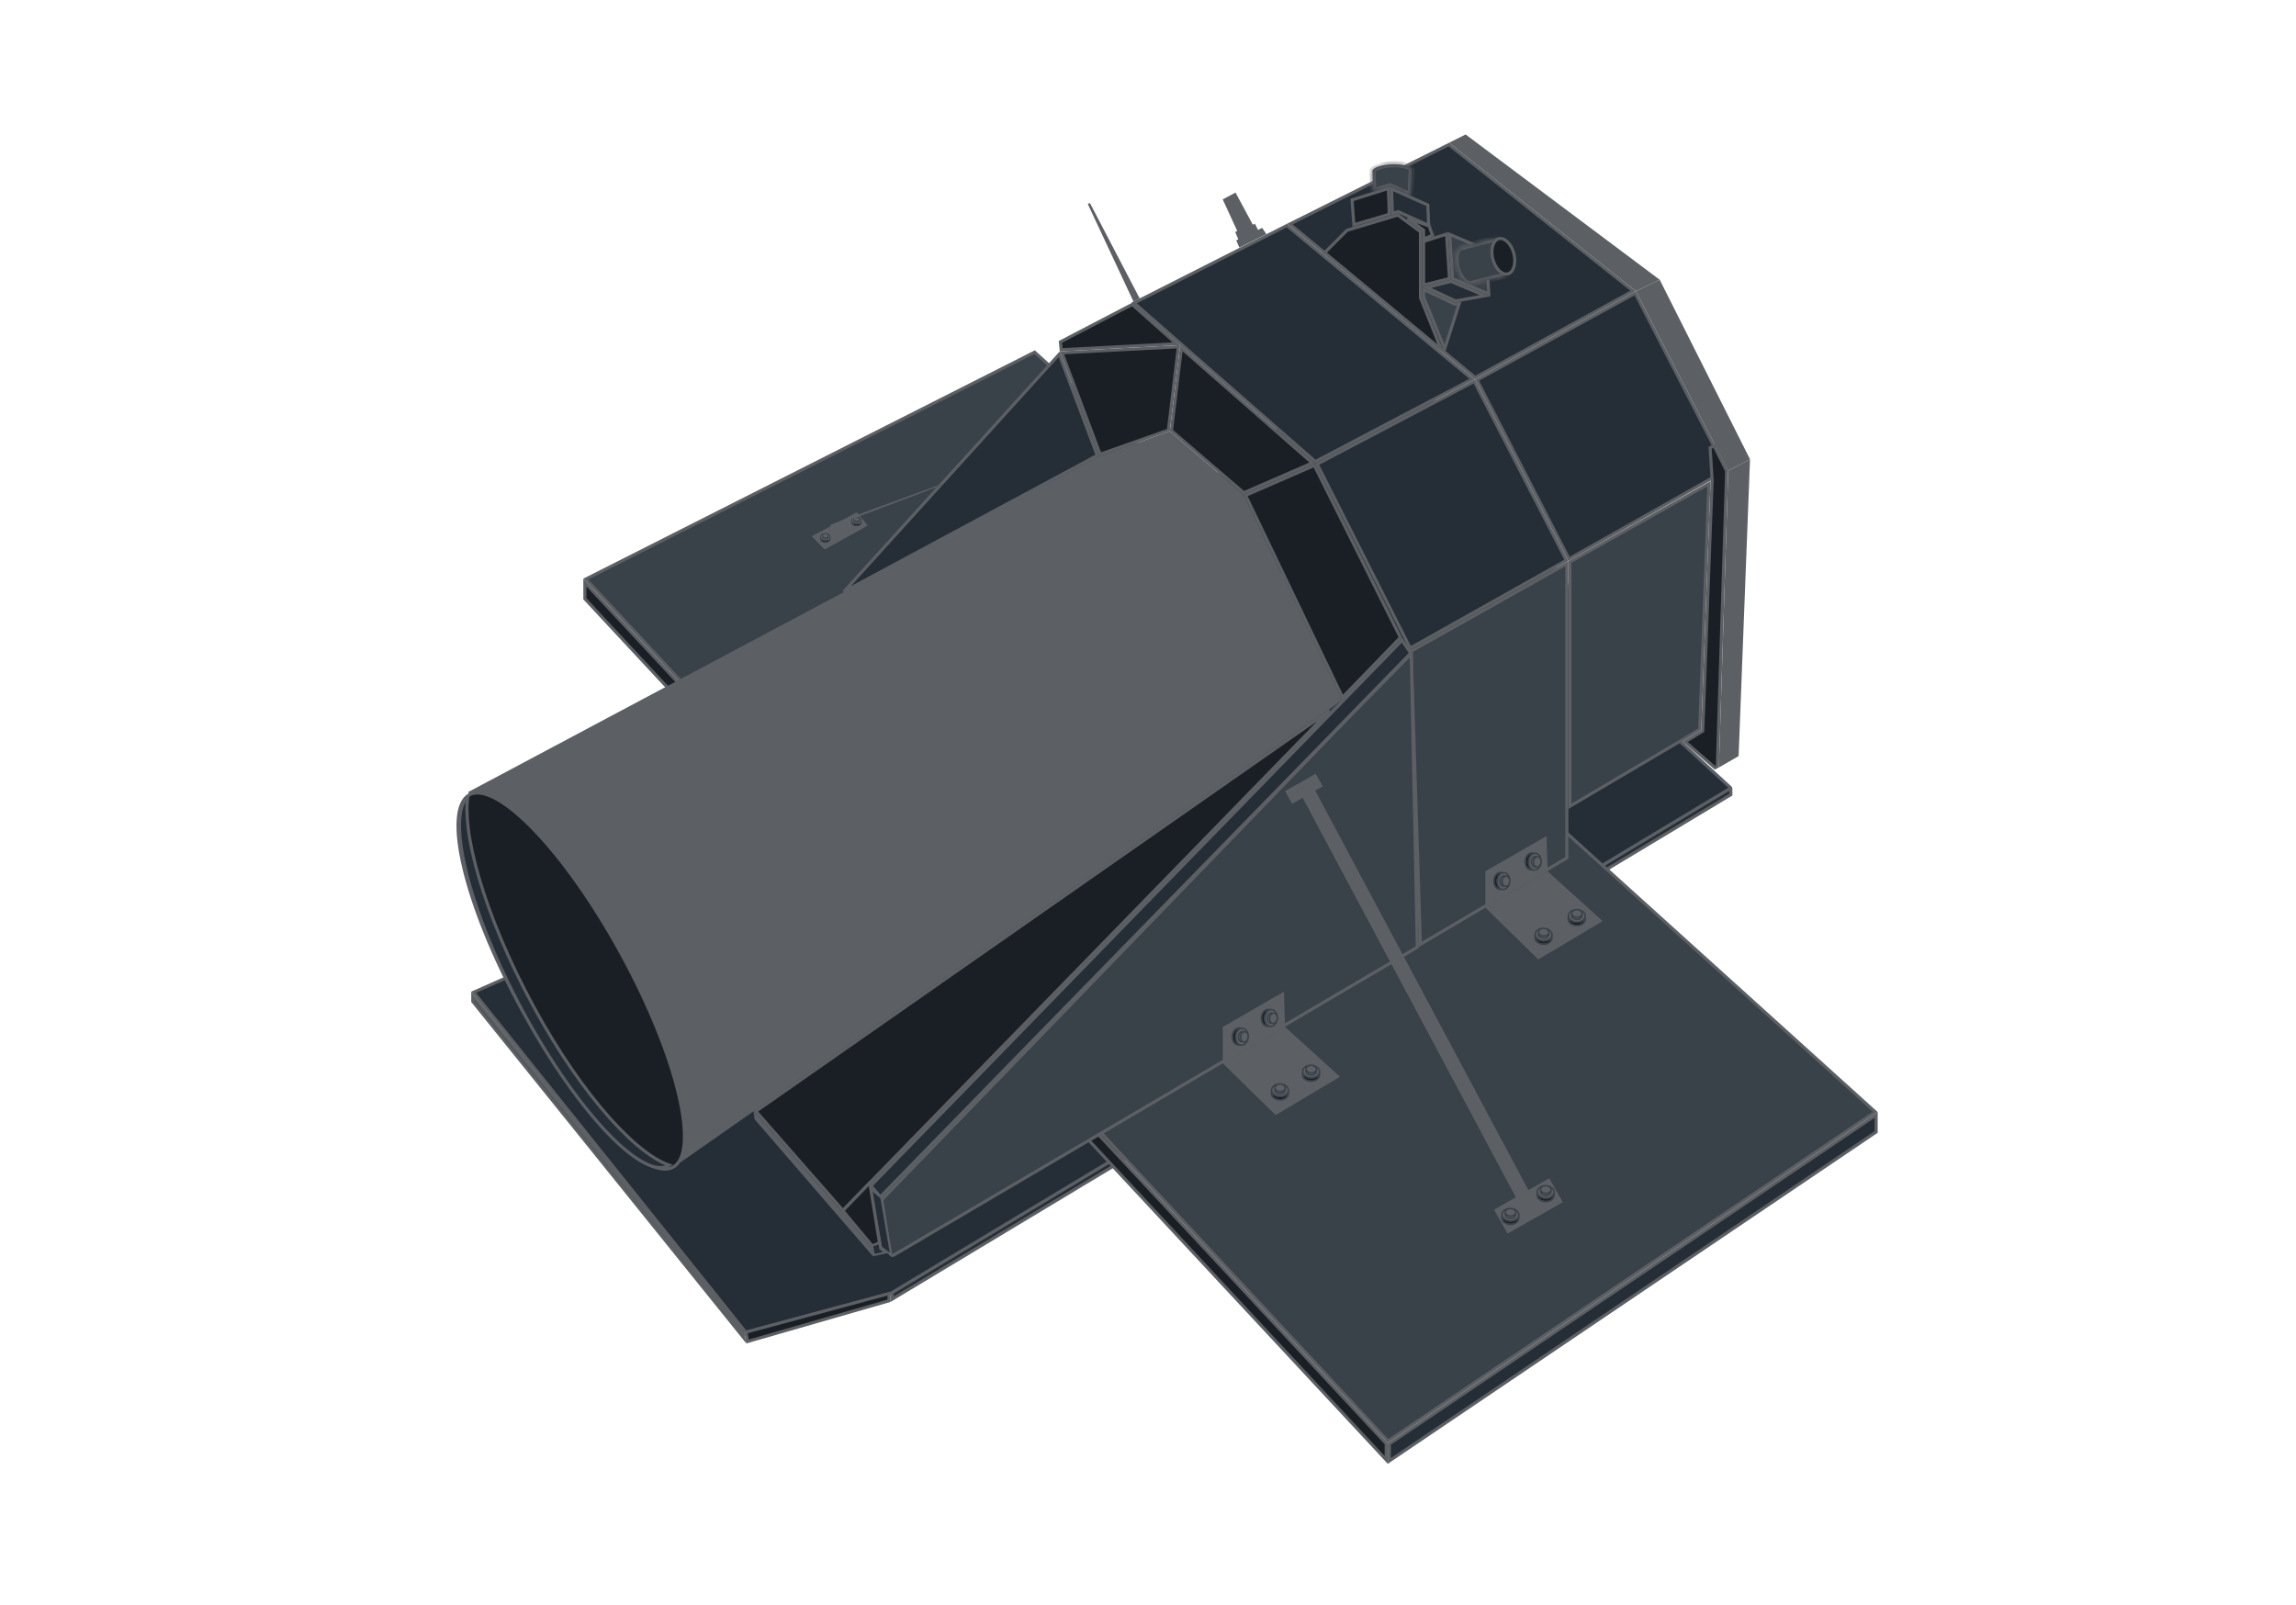 <?xml version="1.0" encoding="UTF-8"?>
<svg xmlns="http://www.w3.org/2000/svg" width="412" height="288" viewBox="0 0 412 288" fill="none">
  <path d="M310.442 141.498C310.504 141.46 310.583 141.505 310.583 141.578V142.623L160.088 233.179V231.969L310.442 141.498Z" fill="#252E36" stroke="#5C5F63" stroke-width="0.559"></path>
  <path d="M301.696 133.26L301.713 133.282L301.733 133.302L310.493 141.347C310.539 141.389 310.532 141.463 310.479 141.495L159.884 232.111L133.835 239.131L85.004 178.092L112.799 165.76L112.828 165.747L112.854 165.726L249.711 61.41L301.696 133.26Z" fill="#252E36" stroke="#5C5F63" stroke-width="0.559"></path>
  <path d="M336.659 203.167L249.305 262.204V259.153L336.659 200.115V203.167Z" fill="#252E36" stroke="#5C5F63" stroke-width="0.559"></path>
  <path d="M248.745 259.114V262.019L104.955 107.469V104.564L248.745 259.114Z" fill="#191F24" stroke="#5C5F63" stroke-width="0.559"></path>
  <path d="M133.282 239.007L133.467 240.12L84.84 179.747V178.776L133.282 239.007Z" fill="#191F24" stroke="#5C5F63" stroke-width="0.559"></path>
  <path d="M159.529 233.463L134.144 240.769L133.863 239.093L159.529 232.176V233.463Z" fill="#191F24" stroke="#5C5F63" stroke-width="0.559"></path>
  <path d="M336.486 199.558L249.065 258.64L105.133 103.935L185.651 63.212L336.486 199.558Z" fill="#394149" stroke="#5C5F63" stroke-width="0.559"></path>
  <path d="M197.356 82.131L209.853 77.722L222.909 88.941L240.475 125.553L120.27 209.569L84.385 142.279L197.356 82.131Z" fill="#5C5F63" stroke="#5C5F63" stroke-width="0.559"></path>
  <path d="M84.228 142.667C85.371 142.042 86.985 142.263 88.996 143.35C90.995 144.431 93.313 146.329 95.803 148.908C100.781 154.064 106.401 161.891 111.476 171.17C116.551 180.448 120.111 189.403 121.767 196.376C122.595 199.864 122.943 202.84 122.775 205.106C122.606 207.386 121.922 208.864 120.778 209.489C119.635 210.115 118.021 209.893 116.01 208.806C114.011 207.725 111.693 205.828 109.202 203.248C104.224 198.093 98.604 190.265 93.529 180.986C88.454 171.708 84.894 162.753 83.238 155.781C82.41 152.293 82.063 149.317 82.231 147.051C82.4 144.77 83.084 143.293 84.228 142.667Z" fill="#191F24" stroke="#5C5F63" stroke-width="0.559"></path>
  <path d="M93.92 181.703C88.946 172.531 85.386 163.552 83.651 156.465C82.782 152.919 82.374 149.862 82.466 147.5C82.552 145.316 83.061 143.803 83.951 142.996C83.713 144.509 83.739 146.42 84.013 148.641C84.331 151.226 84.987 154.254 85.968 157.599C87.929 164.291 91.197 172.273 95.695 180.567C100.254 188.973 105.062 195.789 109.436 200.681C111.623 203.127 113.705 205.096 115.595 206.542C117.255 207.813 118.779 208.688 120.104 209.125C119.064 209.828 117.571 209.715 115.688 208.755C113.789 207.788 111.567 205.994 109.165 203.511C104.366 198.548 98.895 190.875 93.92 181.703Z" fill="#252E36" stroke="#5C5F63" stroke-width="0.559"></path>
  <path d="M264.169 68.039L236.026 82.842L203.514 54.37L230.92 40.485L264.169 68.039Z" fill="#252E36" stroke="#5C5F63" stroke-width="0.559"></path>
  <path d="M293.037 52.218L264.702 67.756L231.467 40.212L259.979 25.955L293.037 52.218Z" fill="#252E36" stroke="#5C5F63" stroke-width="0.559"></path>
  <path d="M309.746 84.372L281.55 100.3L265.043 68.207L293.423 52.643L309.746 84.372Z" fill="#252E36" stroke="#5C5F63" stroke-width="0.559"></path>
  <path d="M305.001 130.886L301.78 132.855L281.714 144.712V100.849L306.653 86.833L305.001 130.886Z" fill="#394149" stroke="#5C5F63" stroke-width="0.559"></path>
  <path d="M260.015 25.626L262.995 24.136L297.825 50.212L293.541 52.26L260.015 25.626Z" fill="#5C5F63"></path>
  <path d="M293.541 52.26L297.825 50.212L314.029 82.434L310.118 84.483L293.541 52.26Z" fill="#5C5F63"></path>
  <path d="M310.118 84.483L314.029 82.434L311.98 135.703L308.441 137.752L310.118 84.483Z" fill="#5C5F63"></path>
  <path d="M281.062 100.575L253.053 116.318L236.359 83.298L264.551 68.47L281.062 100.575Z" fill="#252E36" stroke="#5C5F63" stroke-width="0.559"></path>
  <path d="M281.154 153.983L254.876 169.494L253.221 116.865L281.154 101.164V153.983Z" fill="#394149" stroke="#5C5F63" stroke-width="0.559"></path>
  <path d="M254.329 170.003L160.426 225.24C160.142 225.407 159.78 225.236 159.729 224.911L158.242 215.329L242.332 128.448L242.333 128.449L253.229 117.373L254.329 170.003Z" fill="#394149" stroke="#5C5F63" stroke-width="0.559"></path>
  <path d="M151.252 217.244L135.638 199.453L238.571 127.563L151.252 217.244Z" fill="#191F24" stroke="#5C5F63" stroke-width="0.559"></path>
  <path d="M211.081 61.701L190.419 62.769L190.279 61.361L203.164 54.646L211.081 61.701Z" fill="#191F24" stroke="#5C5F63" stroke-width="0.559"></path>
  <path d="M209.654 77.2L197.41 81.52L190.563 63.322L211.456 62.242L209.654 77.2Z" fill="#191F24" stroke="#5C5F63" stroke-width="0.559"></path>
  <path d="M235.473 83.098L223.185 88.44L210.207 77.29L211.988 62.504L235.473 83.098Z" fill="#191F24" stroke="#5C5F63" stroke-width="0.559"></path>
  <path d="M251.293 114.418L240.907 125.162L223.512 88.907L235.854 83.54L251.293 114.418Z" fill="#191F24" stroke="#5C5F63" stroke-width="0.559"></path>
  <path d="M196.897 81.744L151.422 106.19L190.067 63.589L196.897 81.744Z" fill="#252E36" stroke="#5C5F63" stroke-width="0.559"></path>
  <path d="M253.137 117.23L157.96 214.82L156.272 212.827L251.592 114.913L253.137 117.23Z" fill="#252E36" stroke="#5C5F63" stroke-width="0.559"></path>
  <path d="M158.145 214.961L159.917 225.236L158.115 223.884L156.174 213.292L158.145 214.961Z" fill="#252E36" stroke="#5C5F63" stroke-width="0.373"></path>
  <path d="M157.82 223.076L156.534 223.648L151.242 217.298L156.081 212.291L157.82 223.076Z" fill="#191F24" stroke="#5C5F63" stroke-width="0.559"></path>
  <path d="M157.948 224.02L157.96 224.088L158.013 224.132L158.836 224.819L156.79 225.256L156.481 223.555L157.797 223.117L157.948 224.02Z" fill="#252E36" stroke="#5C5F63" stroke-width="0.373"></path>
  <path d="M135.612 200.271L151.03 217.84L156.188 224.104L156.25 224.599L135.676 200.775L135.612 200.271Z" fill="#191F24" stroke="#5C5F63" stroke-width="0.559"></path>
  <path d="M309.835 84.544L308.166 137.577L307.737 137.791L302.393 133.135L305.42 131.286L305.548 131.208L305.554 131.057L307.23 86.169V86.156L307.229 86.142L306.868 80.366L307.57 80.014L309.835 84.544Z" fill="#191F24" stroke="#5C5F63" stroke-width="0.559"></path>
  <path d="M266.533 156.378L277.522 150.045L277.709 156.378L266.533 162.897V156.378Z" fill="#5C5F63"></path>
  <path d="M219.41 184.316L230.399 177.984L230.586 184.316L219.41 190.835V184.316Z" fill="#5C5F63"></path>
  <path d="M266.533 162.897L277.709 156.378L287.58 165.318L276.032 172.21L266.533 162.897Z" fill="#5C5F63"></path>
  <path d="M282.884 165.992C283.612 166.023 284.22 165.644 284.295 165.137C283.985 165.463 283.47 165.668 282.899 165.642C282.325 165.615 281.831 165.369 281.553 165.013C281.583 165.526 282.159 165.959 282.884 165.992Z" fill="#191F24"></path>
  <path d="M281.311 164.313L281.284 164.927L281.283 164.943C281.264 165.628 281.972 166.215 282.872 166.253C283.777 166.291 284.538 165.761 284.568 165.07L284.595 164.456C284.625 163.771 283.913 163.171 283.008 163.13C282.577 163.11 282.164 163.22 281.845 163.433C281.515 163.656 281.323 163.967 281.309 164.31L281.311 164.313ZM282.884 165.992C282.156 165.962 281.583 165.529 281.553 165.013C281.833 165.367 282.328 165.615 282.899 165.642C283.473 165.666 283.985 165.463 284.294 165.137C284.218 165.647 283.609 166.026 282.884 165.992ZM284.337 164.436L284.337 164.447C284.314 164.992 283.673 165.41 282.911 165.376C282.155 165.341 281.557 164.876 281.572 164.336L281.572 164.325C281.584 164.075 281.726 163.844 281.971 163.671C281.938 163.747 281.915 163.825 281.91 163.907L281.894 164.284L281.894 164.295C281.882 164.743 282.339 165.127 282.92 165.154C283.197 165.167 283.46 165.098 283.665 164.958C283.88 164.811 284.006 164.606 284.015 164.377L284.031 164L284.031 163.99C284.033 163.91 284.017 163.833 283.99 163.759C284.207 163.944 284.339 164.18 284.332 164.433L284.337 164.436ZM282.212 164.517C282.403 164.673 282.662 164.764 282.936 164.777C283.223 164.79 283.489 164.711 283.686 164.574C283.645 164.636 283.591 164.692 283.519 164.741C283.36 164.847 283.152 164.902 282.93 164.891C282.596 164.876 282.319 164.721 282.207 164.512C282.207 164.512 282.207 164.512 282.209 164.514L282.212 164.517ZM282.998 163.396C283.052 163.398 283.107 163.407 283.159 163.414C283.518 163.482 283.78 163.716 283.773 163.982L283.773 163.988C283.759 164.296 283.389 164.531 282.948 164.511C282.727 164.502 282.525 164.431 282.374 164.308C282.236 164.196 282.165 164.057 282.171 163.917C282.175 163.775 282.262 163.642 282.406 163.543C282.526 163.462 282.671 163.414 282.83 163.397C282.885 163.396 282.938 163.389 282.995 163.394L282.998 163.396Z" fill="#394149"></path>
  <path d="M273.817 154.538C273.764 155.264 274.125 155.884 274.629 155.974C274.312 155.655 274.124 155.134 274.167 154.564C274.211 153.991 274.472 153.504 274.837 153.238C274.323 153.252 273.873 153.814 273.817 154.538Z" fill="#191F24"></path>
  <path d="M275.545 153.017L274.932 152.971L274.916 152.97C274.232 152.93 273.623 153.619 273.558 154.517C273.492 155.421 273.999 156.199 274.688 156.249L275.301 156.295C275.985 156.346 276.607 155.653 276.675 154.749C276.708 154.32 276.611 153.903 276.408 153.578C276.195 153.241 275.89 153.04 275.548 153.015L275.545 153.017ZM273.818 154.538C273.871 153.811 274.321 153.252 274.837 153.238C274.476 153.507 274.212 153.993 274.168 154.564C274.127 155.136 274.313 155.655 274.63 155.974C274.123 155.882 273.763 155.262 273.818 154.538ZM275.329 156.038L275.319 156.038C274.774 155.998 274.376 155.345 274.434 154.584C274.491 153.829 274.974 153.246 275.514 153.277L275.525 153.278C275.775 153.298 276.001 153.447 276.166 153.697C276.091 153.661 276.014 153.636 275.932 153.628L275.556 153.601L275.545 153.601C275.098 153.574 274.699 154.019 274.655 154.6C274.633 154.876 274.695 155.141 274.828 155.35C274.968 155.57 275.169 155.702 275.398 155.718L275.774 155.745L275.785 155.746C275.864 155.75 275.941 155.737 276.017 155.712C275.825 155.923 275.585 156.048 275.332 156.033L275.329 156.038ZM275.313 153.911C275.152 154.098 275.052 154.354 275.031 154.627C275.009 154.913 275.081 155.182 275.212 155.383C275.151 155.34 275.096 155.285 275.05 155.211C274.948 155.048 274.9 154.839 274.918 154.618C274.943 154.285 275.107 154.012 275.319 153.906C275.319 153.906 275.319 153.906 275.316 153.909L275.313 153.911ZM276.41 154.731C276.406 154.786 276.395 154.84 276.387 154.892C276.308 155.248 276.066 155.503 275.8 155.488L275.795 155.487C275.487 155.464 275.263 155.088 275.297 154.648C275.312 154.426 275.39 154.227 275.517 154.08C275.634 153.946 275.775 153.878 275.914 153.889C276.057 153.897 276.186 153.988 276.28 154.135C276.358 154.257 276.402 154.404 276.414 154.564C276.413 154.619 276.418 154.671 276.412 154.729L276.41 154.731Z" fill="#394149"></path>
  <path d="M268.195 158.019C268.142 158.746 268.503 159.366 269.007 159.455C268.69 159.136 268.501 158.615 268.545 158.045C268.589 157.472 268.85 156.985 269.215 156.719C268.701 156.734 268.251 157.296 268.195 158.019Z" fill="#191F24"></path>
  <path d="M269.922 156.499L269.309 156.453L269.293 156.452C268.609 156.412 268 157.101 267.935 157.999C267.869 158.902 268.376 159.68 269.065 159.731L269.678 159.777C270.362 159.827 270.984 159.134 271.052 158.231C271.085 157.801 270.988 157.385 270.785 157.059C270.572 156.722 270.267 156.522 269.925 156.496L269.922 156.499ZM268.195 158.019C268.248 157.293 268.698 156.733 269.214 156.719C268.852 156.988 268.589 157.475 268.545 158.045C268.504 158.618 268.69 159.136 269.007 159.455C268.5 159.363 268.14 158.743 268.195 158.019ZM269.706 159.52L269.696 159.519C269.151 159.479 268.753 158.826 268.811 158.066C268.868 157.311 269.351 156.727 269.891 156.759L269.902 156.759C270.151 156.779 270.378 156.928 270.543 157.178C270.468 157.143 270.391 157.117 270.309 157.11L269.933 157.083L269.922 157.082C269.475 157.056 269.076 157.501 269.032 158.081C269.01 158.357 269.072 158.622 269.205 158.831C269.345 159.051 269.546 159.183 269.775 159.199L270.151 159.227L270.162 159.227C270.241 159.232 270.318 159.218 270.394 159.194C270.202 159.405 269.962 159.529 269.709 159.515L269.706 159.52ZM269.69 157.393C269.529 157.579 269.429 157.835 269.408 158.108C269.386 158.395 269.458 158.663 269.588 158.864C269.528 158.821 269.473 158.766 269.427 158.693C269.325 158.53 269.277 158.32 269.295 158.099C269.32 157.766 269.484 157.493 269.696 157.388C269.696 157.388 269.696 157.388 269.693 157.39L269.69 157.393ZM270.786 158.212C270.783 158.267 270.772 158.321 270.764 158.373C270.685 158.729 270.443 158.985 270.177 158.969L270.172 158.969C269.864 158.946 269.64 158.569 269.674 158.129C269.689 157.908 269.767 157.708 269.894 157.562C270.011 157.427 270.152 157.359 270.291 157.37C270.434 157.379 270.563 157.47 270.657 157.617C270.735 157.739 270.779 157.885 270.791 158.045C270.79 158.1 270.795 158.153 270.789 158.21L270.786 158.212Z" fill="#394149"></path>
  <path d="M226.474 182.605C226.421 183.332 226.781 183.952 227.286 184.041C226.969 183.722 226.78 183.201 226.824 182.631C226.868 182.058 227.129 181.571 227.493 181.305C226.979 181.32 226.529 181.882 226.474 182.605Z" fill="#191F24"></path>
  <path d="M228.201 181.085L227.588 181.039L227.573 181.038C226.888 180.998 226.28 181.686 226.214 182.585C226.148 183.488 226.655 184.266 227.344 184.317L227.957 184.363C228.641 184.413 229.263 183.72 229.332 182.816C229.365 182.387 229.267 181.971 229.064 181.645C228.852 181.308 228.546 181.108 228.204 181.082L228.201 181.085ZM226.474 182.605C226.527 181.879 226.978 181.319 227.494 181.305C227.132 181.574 226.868 182.061 226.824 182.631C226.783 183.204 226.969 183.722 227.286 184.041C226.779 183.949 226.419 183.329 226.474 182.605ZM227.985 184.106L227.975 184.105C227.43 184.065 227.032 183.412 227.09 182.652C227.147 181.897 227.631 181.313 228.17 181.344L228.181 181.345C228.431 181.365 228.657 181.514 228.822 181.764C228.748 181.729 228.67 181.703 228.588 181.696L228.212 181.669L228.202 181.668C227.754 181.642 227.356 182.087 227.311 182.667C227.29 182.943 227.351 183.208 227.484 183.417C227.624 183.637 227.825 183.769 228.054 183.785L228.431 183.813L228.441 183.813C228.52 183.818 228.598 183.804 228.673 183.78C228.481 183.991 228.241 184.115 227.988 184.1L227.985 184.106ZM227.97 181.979C227.808 182.165 227.709 182.421 227.687 182.694C227.665 182.981 227.737 183.249 227.868 183.45C227.807 183.407 227.752 183.352 227.706 183.279C227.605 183.116 227.556 182.906 227.574 182.685C227.599 182.352 227.763 182.079 227.975 181.974C227.975 181.974 227.975 181.974 227.972 181.976L227.97 181.979ZM229.066 182.798C229.063 182.853 229.051 182.907 229.043 182.959C228.964 183.315 228.722 183.571 228.456 183.555L228.451 183.555C228.143 183.532 227.919 183.155 227.953 182.715C227.969 182.494 228.046 182.294 228.174 182.147C228.29 182.013 228.431 181.945 228.571 181.956C228.713 181.964 228.842 182.056 228.937 182.202C229.014 182.325 229.058 182.471 229.07 182.631C229.07 182.686 229.075 182.739 229.069 182.796L229.066 182.798Z" fill="#394149"></path>
  <path d="M221.259 185.958C221.206 186.684 221.566 187.304 222.071 187.394C221.754 187.075 221.565 186.554 221.609 185.984C221.653 185.411 221.914 184.924 222.278 184.658C221.765 184.672 221.314 185.234 221.259 185.958Z" fill="#191F24"></path>
  <path d="M222.986 184.437L222.373 184.391L222.357 184.39C221.672 184.35 221.064 185.039 220.998 185.937C220.932 186.841 221.439 187.619 222.128 187.669L222.741 187.715C223.425 187.766 224.047 187.073 224.116 186.169C224.149 185.74 224.052 185.323 223.849 184.998C223.636 184.661 223.33 184.46 222.988 184.435L222.986 184.437ZM221.259 185.958C221.312 185.231 221.762 184.672 222.278 184.658C221.916 184.927 221.652 185.413 221.609 185.984C221.567 186.556 221.754 187.075 222.07 187.394C221.563 187.301 221.203 186.682 221.259 185.958ZM222.77 187.458L222.759 187.458C222.214 187.418 221.817 186.765 221.874 186.004C221.931 185.249 222.415 184.666 222.955 184.697L222.965 184.698C223.215 184.718 223.441 184.867 223.606 185.117C223.532 185.081 223.454 185.056 223.373 185.048L222.996 185.021L222.986 185.021C222.538 184.994 222.14 185.439 222.095 186.02C222.074 186.296 222.135 186.561 222.268 186.77C222.409 186.99 222.61 187.122 222.838 187.138L223.215 187.165L223.225 187.166C223.304 187.17 223.382 187.157 223.457 187.132C223.265 187.343 223.025 187.468 222.773 187.453L222.77 187.458ZM222.754 185.331C222.592 185.518 222.493 185.774 222.471 186.047C222.449 186.333 222.521 186.602 222.652 186.803C222.591 186.76 222.536 186.705 222.49 186.631C222.389 186.468 222.34 186.259 222.358 186.038C222.383 185.705 222.547 185.432 222.759 185.326C222.759 185.326 222.759 185.326 222.756 185.329L222.754 185.331ZM223.85 186.151C223.847 186.206 223.836 186.26 223.827 186.312C223.748 186.668 223.506 186.923 223.24 186.908L223.235 186.907C222.927 186.884 222.704 186.508 222.737 186.068C222.753 185.846 222.83 185.647 222.958 185.5C223.074 185.366 223.215 185.298 223.355 185.309C223.497 185.317 223.626 185.408 223.721 185.555C223.798 185.677 223.843 185.824 223.854 185.984C223.854 186.039 223.859 186.091 223.853 186.149L223.85 186.151Z" fill="#394149"></path>
  <path d="M276.923 169.345C277.651 169.376 278.26 168.997 278.334 168.489C278.024 168.816 277.509 169.021 276.938 168.994C276.364 168.968 275.87 168.722 275.592 168.366C275.623 168.879 276.198 169.312 276.923 169.345Z" fill="#191F24"></path>
  <path d="M275.35 167.665L275.323 168.279L275.322 168.295C275.303 168.981 276.011 169.568 276.911 169.606C277.816 169.644 278.577 169.114 278.607 168.423L278.634 167.809C278.664 167.124 277.952 166.524 277.047 166.483C276.616 166.463 276.203 166.573 275.884 166.786C275.554 167.009 275.363 167.32 275.348 167.663L275.35 167.665ZM276.923 169.345C276.195 169.314 275.622 168.881 275.592 168.366C275.872 168.719 276.367 168.968 276.938 168.994C277.512 169.018 278.024 168.816 278.333 168.489C278.257 168.999 277.648 169.378 276.923 169.345ZM278.376 167.789L278.376 167.799C278.353 168.345 277.712 168.762 276.951 168.728C276.194 168.694 275.596 168.229 275.611 167.688L275.611 167.678C275.623 167.427 275.766 167.197 276.011 167.024C275.977 167.1 275.954 167.178 275.949 167.26L275.934 167.637L275.933 167.647C275.921 168.095 276.378 168.48 276.959 168.507C277.236 168.52 277.499 168.45 277.704 168.311C277.919 168.164 278.045 167.959 278.054 167.73L278.07 167.353L278.07 167.342C278.072 167.263 278.056 167.186 278.029 167.111C278.246 167.297 278.378 167.533 278.371 167.786L278.376 167.789ZM276.251 167.87C276.442 168.025 276.701 168.117 276.975 168.13C277.262 168.143 277.528 168.063 277.725 167.926C277.684 167.989 277.63 168.045 277.558 168.093C277.399 168.2 277.191 168.255 276.969 168.243C276.635 168.229 276.358 168.073 276.246 167.864C276.246 167.864 276.246 167.864 276.248 167.867L276.251 167.87ZM277.037 166.749C277.091 166.75 277.146 166.76 277.198 166.767C277.557 166.835 277.819 167.069 277.812 167.335L277.812 167.34C277.798 167.649 277.428 167.884 276.988 167.864C276.766 167.855 276.564 167.783 276.413 167.66C276.275 167.548 276.204 167.409 276.21 167.27C276.214 167.127 276.301 166.995 276.445 166.896C276.565 166.815 276.71 166.766 276.87 166.75C276.924 166.748 276.977 166.742 277.034 166.746L277.037 166.749Z" fill="#394149"></path>
  <path d="M219.41 190.836L230.586 184.317L240.457 193.257L228.909 200.148L219.41 190.836Z" fill="#5C5F63"></path>
  <rect x="268.083" y="217.115" width="11.41" height="4.943" transform="rotate(-29.628 268.083 217.115)" fill="#5C5F63"></rect>
  <rect x="230.586" y="141.999" width="6.33" height="2.608" transform="rotate(-29.628 230.586 141.999)" fill="#5C5F63"></rect>
  <rect x="232.923" y="141.648" width="2.608" height="85.745" transform="rotate(-28.077 232.923 141.648)" fill="#5C5F63"></rect>
  <path d="M145.653 96.244L153.777 91.933L155.711 94.328L147.974 98.638L145.653 96.244Z" fill="#5C5F63"></path>
  <path d="M148.069 97.305C148.481 97.323 148.825 97.108 148.867 96.821C148.692 97.006 148.401 97.122 148.077 97.107C147.752 97.092 147.472 96.952 147.315 96.751C147.332 97.041 147.658 97.286 148.069 97.305Z" fill="#191F24"></path>
  <path d="M147.178 96.354L147.163 96.702L147.162 96.711C147.152 97.099 147.552 97.431 148.062 97.453C148.574 97.475 149.005 97.174 149.022 96.783L149.037 96.436C149.054 96.048 148.651 95.708 148.139 95.685C147.895 95.673 147.661 95.736 147.48 95.856C147.293 95.982 147.185 96.159 147.177 96.353L147.178 96.354ZM148.069 97.305C147.657 97.288 147.332 97.043 147.315 96.751C147.474 96.951 147.754 97.092 148.077 97.107C148.402 97.12 148.692 97.006 148.867 96.821C148.824 97.109 148.479 97.324 148.069 97.305ZM148.891 96.424L148.891 96.43C148.878 96.739 148.515 96.975 148.084 96.956C147.656 96.937 147.317 96.673 147.326 96.367L147.326 96.361C147.333 96.219 147.413 96.089 147.552 95.991C147.533 96.034 147.52 96.078 147.517 96.125L147.508 96.338L147.508 96.344C147.501 96.598 147.76 96.816 148.089 96.831C148.246 96.838 148.395 96.799 148.511 96.72C148.633 96.636 148.704 96.52 148.709 96.391L148.718 96.177L148.718 96.171C148.719 96.126 148.71 96.083 148.695 96.041C148.818 96.146 148.892 96.279 148.888 96.422L148.891 96.424ZM147.688 96.47C147.796 96.558 147.943 96.61 148.098 96.617C148.26 96.625 148.411 96.58 148.523 96.502C148.499 96.537 148.469 96.569 148.428 96.597C148.338 96.657 148.22 96.688 148.095 96.681C147.906 96.673 147.748 96.585 147.685 96.467C147.685 96.467 147.685 96.467 147.687 96.468L147.688 96.47ZM148.133 95.835C148.164 95.836 148.195 95.841 148.224 95.845C148.427 95.884 148.576 96.016 148.572 96.167L148.572 96.17C148.564 96.345 148.355 96.478 148.105 96.466C147.98 96.462 147.865 96.421 147.78 96.351C147.702 96.288 147.661 96.209 147.665 96.13C147.667 96.049 147.717 95.975 147.798 95.919C147.866 95.873 147.948 95.845 148.038 95.836C148.069 95.835 148.099 95.831 148.131 95.834L148.133 95.835Z" fill="#394149"></path>
  <path d="M153.656 94.325C154.068 94.342 154.412 94.128 154.454 93.841C154.279 94.025 153.988 94.141 153.664 94.126C153.339 94.111 153.059 93.972 152.902 93.771C152.919 94.061 153.245 94.306 153.656 94.325Z" fill="#191F24"></path>
  <path d="M152.766 93.374L152.751 93.722L152.75 93.731C152.74 94.119 153.14 94.451 153.649 94.473C154.162 94.494 154.593 94.194 154.61 93.803L154.625 93.456C154.642 93.067 154.239 92.728 153.726 92.704C153.483 92.693 153.249 92.755 153.068 92.876C152.881 93.002 152.773 93.179 152.765 93.373L152.766 93.374ZM153.656 94.325C153.244 94.308 152.92 94.063 152.903 93.771C153.062 93.971 153.342 94.112 153.665 94.127C153.99 94.14 154.28 94.026 154.455 93.841C154.412 94.129 154.067 94.344 153.656 94.325ZM154.479 93.444L154.479 93.45C154.466 93.759 154.103 93.995 153.672 93.976C153.244 93.957 152.905 93.693 152.914 93.387L152.914 93.381C152.921 93.239 153.001 93.109 153.14 93.011C153.121 93.054 153.108 93.098 153.105 93.144L153.096 93.358L153.096 93.364C153.089 93.618 153.348 93.835 153.677 93.85C153.834 93.858 153.982 93.819 154.098 93.74C154.221 93.656 154.292 93.54 154.297 93.41L154.306 93.197L154.306 93.191C154.307 93.146 154.298 93.103 154.283 93.061C154.406 93.165 154.48 93.299 154.476 93.442L154.479 93.444ZM153.276 93.49C153.384 93.578 153.531 93.63 153.686 93.637C153.848 93.645 153.999 93.6 154.11 93.522C154.087 93.557 154.057 93.589 154.016 93.616C153.926 93.677 153.808 93.708 153.683 93.701C153.494 93.693 153.336 93.605 153.273 93.487C153.273 93.487 153.273 93.487 153.275 93.488L153.276 93.49ZM153.721 92.855C153.752 92.856 153.783 92.861 153.812 92.865C154.015 92.904 154.164 93.036 154.16 93.187L154.16 93.19C154.152 93.365 153.943 93.498 153.693 93.486C153.567 93.481 153.453 93.441 153.368 93.371C153.29 93.308 153.249 93.229 153.253 93.15C153.255 93.069 153.304 92.995 153.386 92.939C153.454 92.893 153.536 92.865 153.626 92.856C153.657 92.855 153.687 92.851 153.719 92.854L153.721 92.855Z" fill="#394149"></path>
  <path d="M195.202 36.624L195.57 36.429L204.515 53.574L203.397 54.133L195.202 36.624Z" fill="#5C5F63"></path>
  <path d="M219.405 35.788L221.71 34.569L224.812 40.34L225.184 40.154L225.743 41.271L226.488 40.899L227.233 42.016L222.391 44.438L221.832 43.134L222.204 42.948L221.646 41.644L222.018 41.458L219.405 35.788Z" fill="#5C5F63"></path>
  <path d="M254.894 41.598V53.432L254.913 53.482L258.602 62.703L237.705 45.35L241.723 41.332L250.835 38.599L254.894 41.598Z" fill="#191F24" stroke="#5C5F63" stroke-width="0.559"></path>
  <path d="M249.297 38.457L242.945 40.345L242.614 35.883L249.132 33.825L249.297 38.457Z" fill="#191F24" stroke="#5C5F63" stroke-width="0.559"></path>
  <path d="M256.204 36.799L256.363 40.456L251.004 38.036L250.91 37.994L250.812 38.023L249.851 38.296L249.693 33.886L256.204 36.799Z" fill="#252E36" stroke="#5C5F63" stroke-width="0.559"></path>
  <path d="M260.093 49.996L255.451 51.157V43.337L259.572 42.018L260.093 49.996Z" fill="#191F24" stroke="#5C5F63" stroke-width="0.559"></path>
  <mask id="path-63-inside-1_5117_19967" fill="white">
    <path d="M249.767 29.492C251.719 29.414 253.323 29.851 253.348 30.468C253.349 30.493 253.345 30.518 253.341 30.543L253.123 35.125L249.397 33.448L246.417 34.38L246.282 30.806C246.278 30.788 246.276 30.768 246.275 30.749C246.251 30.132 247.814 29.57 249.767 29.492Z"></path>
  </mask>
  <path d="M249.767 29.492C251.719 29.414 253.323 29.851 253.348 30.468C253.349 30.493 253.345 30.518 253.341 30.543L253.123 35.125L249.397 33.448L246.417 34.38L246.282 30.806C246.278 30.788 246.276 30.768 246.275 30.749C246.251 30.132 247.814 29.57 249.767 29.492Z" fill="#394149"></path>
  <path d="M249.767 29.492L249.744 28.934L249.744 28.934L249.767 29.492ZM253.348 30.468L253.906 30.445L253.906 30.445L253.348 30.468ZM253.341 30.543L252.79 30.45L252.784 30.483L252.783 30.516L253.341 30.543ZM253.123 35.125L252.894 35.634L253.642 35.971L253.681 35.151L253.123 35.125ZM249.397 33.448L249.627 32.939L249.433 32.852L249.231 32.915L249.397 33.448ZM246.417 34.38L245.859 34.401L245.886 35.131L246.584 34.913L246.417 34.38ZM246.282 30.806L246.841 30.785L246.839 30.74L246.83 30.695L246.282 30.806ZM246.275 30.749L245.717 30.771L245.717 30.771L246.275 30.749ZM249.767 29.492L249.789 30.05C250.724 30.013 251.554 30.101 252.133 30.259C252.426 30.338 252.624 30.428 252.736 30.505C252.859 30.589 252.793 30.593 252.789 30.49L253.348 30.468L253.906 30.445C253.89 30.033 253.614 29.752 253.368 29.583C253.112 29.408 252.782 29.277 252.427 29.18C251.71 28.985 250.762 28.893 249.744 28.934L249.767 29.492ZM253.348 30.468L252.789 30.49C252.788 30.469 252.79 30.454 252.79 30.447C252.791 30.442 252.791 30.44 252.79 30.45L253.341 30.543L253.892 30.636C253.896 30.608 253.909 30.534 253.906 30.445L253.348 30.468ZM253.341 30.543L252.783 30.516L252.565 35.098L253.123 35.125L253.681 35.151L253.899 30.569L253.341 30.543ZM253.123 35.125L253.352 34.615L249.627 32.939L249.397 33.448L249.168 33.958L252.894 35.634L253.123 35.125ZM249.397 33.448L249.231 32.915L246.25 33.846L246.417 34.38L246.584 34.913L249.564 33.981L249.397 33.448ZM246.417 34.38L246.975 34.359L246.841 30.785L246.282 30.806L245.724 30.828L245.859 34.401L246.417 34.38ZM246.282 30.806L246.83 30.695C246.832 30.708 246.833 30.718 246.834 30.727L246.275 30.749L245.717 30.771C245.719 30.818 245.724 30.867 245.735 30.918L246.282 30.806ZM246.275 30.749L246.834 30.727C246.838 30.83 246.772 30.831 246.888 30.737C246.994 30.652 247.183 30.547 247.469 30.444C248.033 30.241 248.853 30.088 249.789 30.05L249.767 29.492L249.744 28.934C248.727 28.974 247.789 29.141 247.09 29.393C246.744 29.517 246.425 29.674 246.184 29.869C245.953 30.057 245.701 30.359 245.717 30.771L246.275 30.749Z" fill="#5C5F63" mask="url(#path-63-inside-1_5117_19967)"></path>
  <path d="M266.638 44.814L267.155 52.758L260.654 50.021L260.136 42.076L266.638 44.814Z" fill="#394149" stroke="#5C5F63" stroke-width="0.559"></path>
  <mask id="path-66-inside-2_5117_19967" fill="white">
    <path d="M270.154 49.449L264.19 50.951C264.15 50.969 264.108 50.986 264.065 50.998C263.117 51.265 261.929 49.99 261.411 48.151C260.894 46.311 261.243 44.603 262.191 44.336C262.248 44.32 262.305 44.31 262.363 44.305L262.362 44.299L268.47 42.761L270.154 49.449Z"></path>
  </mask>
  <path d="M270.154 49.449L264.19 50.951C264.15 50.969 264.108 50.986 264.065 50.998C263.117 51.265 261.929 49.99 261.411 48.151C260.894 46.311 261.243 44.603 262.191 44.336C262.248 44.32 262.305 44.31 262.363 44.305L262.362 44.299L268.47 42.761L270.154 49.449Z" fill="#394149"></path>
  <path d="M270.154 49.449L270.291 49.991L270.833 49.855L270.696 49.313L270.154 49.449ZM264.19 50.951L264.054 50.409L264.008 50.421L263.965 50.44L264.19 50.951ZM264.065 50.998L264.217 51.536L264.217 51.536L264.065 50.998ZM261.411 48.151L260.873 48.302L260.873 48.302L261.411 48.151ZM262.191 44.336L262.04 43.798L262.04 43.798L262.191 44.336ZM262.363 44.305L262.413 44.861L263.014 44.808L262.914 44.213L262.363 44.305ZM262.362 44.299L262.226 43.757L261.726 43.883L261.811 44.391L262.362 44.299ZM268.47 42.761L269.012 42.624L268.875 42.083L268.333 42.219L268.47 42.761ZM270.154 49.449L270.018 48.907L264.054 50.409L264.19 50.951L264.327 51.493L270.291 49.991L270.154 49.449ZM264.19 50.951L263.965 50.44C263.932 50.455 263.919 50.459 263.914 50.46L264.065 50.998L264.217 51.536C264.298 51.513 264.368 51.484 264.416 51.462L264.19 50.951ZM264.065 50.998L263.914 50.46C263.745 50.508 263.415 50.444 262.985 49.983C262.577 49.545 262.189 48.851 261.949 47.999L261.411 48.151L260.873 48.302C261.151 49.289 261.615 50.152 262.168 50.745C262.699 51.314 263.438 51.755 264.217 51.536L264.065 50.998ZM261.411 48.151L261.949 47.999C261.709 47.147 261.679 46.352 261.799 45.766C261.925 45.148 262.173 44.922 262.343 44.874L262.191 44.336L262.04 43.798C261.261 44.018 260.86 44.779 260.704 45.542C260.542 46.336 260.595 47.314 260.873 48.302L261.411 48.151ZM262.191 44.336L262.343 44.874C262.364 44.868 262.387 44.864 262.413 44.861L262.363 44.305L262.314 43.748C262.223 43.756 262.132 43.772 262.04 43.798L262.191 44.336ZM262.363 44.305L262.914 44.213L262.913 44.207L262.362 44.299L261.811 44.391L261.812 44.397L262.363 44.305ZM262.362 44.299L262.499 44.841L268.606 43.303L268.47 42.761L268.333 42.219L262.226 43.757L262.362 44.299ZM268.47 42.761L267.928 42.897L269.612 49.586L270.154 49.449L270.696 49.313L269.012 42.624L268.47 42.761Z" fill="#5C5F63" mask="url(#path-66-inside-2_5117_19967)"></path>
  <path d="M268.954 42.841C269.427 42.721 269.971 42.905 270.481 43.386C270.988 43.864 271.426 44.611 271.657 45.514C271.888 46.418 271.863 47.282 271.649 47.945C271.433 48.612 271.044 49.036 270.572 49.157C270.1 49.278 269.554 49.093 269.044 48.612C268.538 48.133 268.1 47.388 267.868 46.485C267.637 45.581 267.662 44.716 267.877 44.053C268.092 43.386 268.482 42.962 268.954 42.841Z" fill="#191F24" stroke="#5C5F63" stroke-width="0.559"></path>
  <path d="M266.482 53.081L261.17 54.018L256.002 51.595L260.364 50.506L266.482 53.081Z" fill="#252E36" stroke="#5C5F63" stroke-width="0.559"></path>
  <path d="M261.014 54.562L261.092 54.599L261.178 54.585L261.844 54.473L259.237 62.618L255.451 53.322V51.954L261.014 54.562Z" fill="#394149" stroke="#5C5F63" stroke-width="0.559"></path>
  <path d="M255.451 41.316L255.338 41.233L252.564 39.183L256.444 40.56L257.053 42.233L255.451 42.901V41.316Z" fill="#191F24" stroke="#5C5F63" stroke-width="0.559"></path>
  <path d="M235.202 193.931C235.929 193.961 236.538 193.583 236.612 193.075C236.303 193.402 235.788 193.607 235.216 193.58C234.643 193.554 234.148 193.308 233.871 192.952C233.901 193.465 234.476 193.898 235.202 193.931Z" fill="#191F24"></path>
  <path d="M233.629 192.251L233.601 192.865L233.601 192.881C233.582 193.567 234.289 194.154 235.189 194.192C236.094 194.23 236.856 193.699 236.885 193.009L236.913 192.395C236.942 191.71 236.23 191.109 235.325 191.068C234.895 191.049 234.482 191.159 234.162 191.371C233.832 191.594 233.641 191.906 233.626 192.248L233.629 192.251ZM235.201 193.931C234.474 193.9 233.901 193.467 233.87 192.952C234.151 193.305 234.645 193.554 235.216 193.58C235.79 193.604 236.302 193.402 236.612 193.075C236.535 193.585 235.926 193.964 235.201 193.931ZM236.655 192.375L236.654 192.385C236.631 192.931 235.99 193.348 235.229 193.314C234.472 193.28 233.874 192.815 233.889 192.274L233.889 192.264C233.902 192.013 234.044 191.782 234.289 191.61C234.255 191.685 234.232 191.764 234.228 191.846L234.212 192.222L234.212 192.233C234.199 192.681 234.656 193.066 235.238 193.093C235.514 193.106 235.777 193.036 235.982 192.897C236.198 192.75 236.323 192.545 236.332 192.315L236.348 191.939L236.348 191.928C236.351 191.849 236.334 191.772 236.308 191.697C236.525 191.883 236.657 192.119 236.65 192.372L236.655 192.375ZM234.529 192.456C234.721 192.611 234.979 192.703 235.253 192.716C235.54 192.729 235.806 192.649 236.003 192.512C235.962 192.574 235.908 192.631 235.837 192.679C235.677 192.785 235.469 192.84 235.248 192.829C234.914 192.814 234.636 192.659 234.524 192.45C234.524 192.45 234.524 192.45 234.527 192.453L234.529 192.456ZM235.315 191.335C235.37 191.336 235.424 191.346 235.476 191.352C235.835 191.42 236.097 191.655 236.09 191.921L236.09 191.926C236.076 192.234 235.707 192.47 235.266 192.45C235.044 192.441 234.842 192.369 234.692 192.246C234.554 192.134 234.482 191.995 234.488 191.855C234.492 191.713 234.58 191.581 234.723 191.482C234.843 191.401 234.988 191.352 235.148 191.335C235.203 191.334 235.255 191.328 235.312 191.332L235.315 191.335Z" fill="#394149"></path>
  <path d="M229.614 197.283C230.341 197.314 230.95 196.935 231.024 196.428C230.715 196.754 230.2 196.959 229.629 196.933C229.055 196.906 228.56 196.66 228.283 196.304C228.313 196.817 228.889 197.25 229.614 197.283Z" fill="#191F24"></path>
  <path d="M228.041 195.604L228.013 196.218L228.013 196.234C227.994 196.919 228.701 197.506 229.601 197.544C230.506 197.582 231.268 197.052 231.297 196.361L231.325 195.747C231.354 195.062 230.642 194.462 229.737 194.421C229.307 194.401 228.894 194.511 228.574 194.724C228.244 194.947 228.053 195.258 228.038 195.601L228.041 195.604ZM229.613 197.283C228.886 197.253 228.313 196.82 228.283 196.304C228.563 196.658 229.057 196.906 229.628 196.933C230.202 196.957 230.714 196.754 231.024 196.428C230.947 196.938 230.339 197.317 229.613 197.283ZM231.067 195.727L231.066 195.738C231.044 196.283 230.403 196.701 229.641 196.667C228.885 196.632 228.286 196.167 228.301 195.627L228.302 195.616C228.314 195.366 228.456 195.135 228.701 194.962C228.668 195.038 228.644 195.116 228.64 195.198L228.624 195.575L228.624 195.586C228.611 196.034 229.068 196.418 229.65 196.445C229.926 196.458 230.189 196.389 230.394 196.249C230.61 196.102 230.736 195.897 230.745 195.668L230.76 195.291L230.761 195.281C230.763 195.201 230.747 195.124 230.72 195.05C230.937 195.235 231.069 195.471 231.062 195.724L231.067 195.727ZM228.941 195.808C229.133 195.964 229.392 196.055 229.665 196.068C229.952 196.081 230.218 196.002 230.415 195.865C230.374 195.927 230.321 195.983 230.249 196.032C230.089 196.138 229.881 196.193 229.66 196.182C229.326 196.167 229.048 196.012 228.936 195.803C228.936 195.803 228.936 195.803 228.939 195.805L228.941 195.808ZM229.727 194.687C229.782 194.689 229.836 194.698 229.889 194.705C230.247 194.773 230.51 195.007 230.502 195.273L230.502 195.279C230.488 195.587 230.119 195.822 229.678 195.802C229.456 195.793 229.254 195.722 229.104 195.599C228.966 195.487 228.894 195.348 228.9 195.208C228.904 195.066 228.992 194.933 229.135 194.834C229.255 194.753 229.4 194.705 229.56 194.688C229.615 194.687 229.667 194.68 229.725 194.685L229.727 194.687Z" fill="#394149"></path>
  <path d="M270.963 219.634C271.691 219.665 272.3 219.286 272.374 218.779C272.064 219.105 271.549 219.31 270.978 219.284C270.404 219.257 269.91 219.011 269.632 218.655C269.663 219.168 270.238 219.601 270.963 219.634Z" fill="#191F24"></path>
  <path d="M269.39 217.955L269.363 218.569L269.363 218.585C269.344 219.27 270.051 219.857 270.951 219.895C271.856 219.933 272.617 219.403 272.647 218.712L272.674 218.098C272.704 217.413 271.992 216.813 271.087 216.772C270.656 216.752 270.243 216.862 269.924 217.075C269.594 217.298 269.403 217.609 269.388 217.952L269.39 217.955ZM270.963 219.634C270.235 219.604 269.662 219.171 269.632 218.655C269.912 219.009 270.407 219.257 270.978 219.284C271.552 219.307 272.064 219.105 272.373 218.779C272.297 219.289 271.688 219.667 270.963 219.634ZM272.416 218.078L272.416 218.089C272.393 218.634 271.752 219.052 270.991 219.018C270.234 218.983 269.636 218.518 269.651 217.978L269.651 217.967C269.663 217.717 269.806 217.486 270.051 217.313C270.017 217.389 269.994 217.467 269.989 217.549L269.974 217.926L269.973 217.936C269.961 218.385 270.418 218.769 270.999 218.796C271.276 218.809 271.539 218.74 271.744 218.6C271.959 218.453 272.085 218.248 272.094 218.019L272.11 217.642L272.11 217.631C272.112 217.552 272.096 217.475 272.07 217.401C272.286 217.586 272.418 217.822 272.411 218.075L272.416 218.078ZM270.291 218.159C270.482 218.315 270.741 218.406 271.015 218.419C271.302 218.432 271.568 218.353 271.765 218.216C271.724 218.278 271.67 218.334 271.598 218.383C271.439 218.489 271.231 218.544 271.009 218.532C270.675 218.518 270.398 218.363 270.286 218.154C270.286 218.154 270.286 218.154 270.288 218.156L270.291 218.159ZM271.077 217.038C271.132 217.04 271.186 217.049 271.238 217.056C271.597 217.124 271.859 217.358 271.852 217.624L271.852 217.63C271.838 217.938 271.468 218.173 271.028 218.153C270.806 218.144 270.604 218.073 270.453 217.95C270.316 217.838 270.244 217.699 270.25 217.559C270.254 217.416 270.341 217.284 270.485 217.185C270.605 217.104 270.75 217.056 270.91 217.039C270.964 217.038 271.017 217.031 271.074 217.035L271.077 217.038Z" fill="#394149"></path>
  <path d="M277.295 215.536C278.023 215.567 278.632 215.188 278.706 214.681C278.396 215.008 277.881 215.212 277.31 215.186C276.736 215.16 276.242 214.914 275.964 214.558C275.995 215.07 276.57 215.503 277.295 215.536Z" fill="#191F24"></path>
  <path d="M275.722 213.857L275.695 214.471L275.695 214.487C275.676 215.172 276.383 215.759 277.283 215.797C278.188 215.836 278.949 215.305 278.979 214.615L279.006 214.001C279.036 213.315 278.324 212.715 277.419 212.674C276.988 212.654 276.575 212.764 276.256 212.977C275.926 213.2 275.735 213.512 275.72 213.854L275.722 213.857ZM277.295 215.537C276.567 215.506 275.994 215.073 275.964 214.558C276.244 214.911 276.739 215.16 277.31 215.186C277.884 215.21 278.396 215.008 278.706 214.681C278.629 215.191 278.02 215.57 277.295 215.537ZM278.748 213.98L278.748 213.991C278.725 214.536 278.084 214.954 277.323 214.92C276.566 214.886 275.968 214.421 275.983 213.88L275.983 213.869C275.995 213.619 276.138 213.388 276.383 213.216C276.349 213.291 276.326 213.37 276.321 213.451L276.306 213.828L276.305 213.839C276.293 214.287 276.75 214.672 277.331 214.698C277.608 214.711 277.871 214.642 278.076 214.503C278.291 214.356 278.417 214.151 278.426 213.921L278.442 213.544L278.442 213.534C278.444 213.455 278.428 213.378 278.402 213.303C278.618 213.489 278.75 213.724 278.743 213.978L278.748 213.98ZM276.623 214.061C276.815 214.217 277.073 214.309 277.347 214.322C277.634 214.335 277.9 214.255 278.097 214.118C278.056 214.18 278.002 214.237 277.93 214.285C277.771 214.391 277.563 214.446 277.341 214.435C277.007 214.42 276.73 214.265 276.618 214.056C276.618 214.056 276.618 214.056 276.62 214.059L276.623 214.061ZM277.409 212.941C277.464 212.942 277.518 212.951 277.57 212.958C277.929 213.026 278.191 213.26 278.184 213.527L278.184 213.532C278.17 213.84 277.8 214.075 277.36 214.055C277.138 214.047 276.936 213.975 276.785 213.852C276.648 213.74 276.576 213.601 276.582 213.461C276.586 213.319 276.673 213.187 276.817 213.088C276.937 213.007 277.082 212.958 277.242 212.941C277.296 212.94 277.349 212.934 277.406 212.938L277.409 212.941Z" fill="#394149"></path>
  <path d="M149.006 94.168L168.38 87.088L168.007 87.461L150.682 93.982L150.682 94.354L149.378 94.913L149.006 94.168Z" fill="#5C5F63"></path>
</svg>
